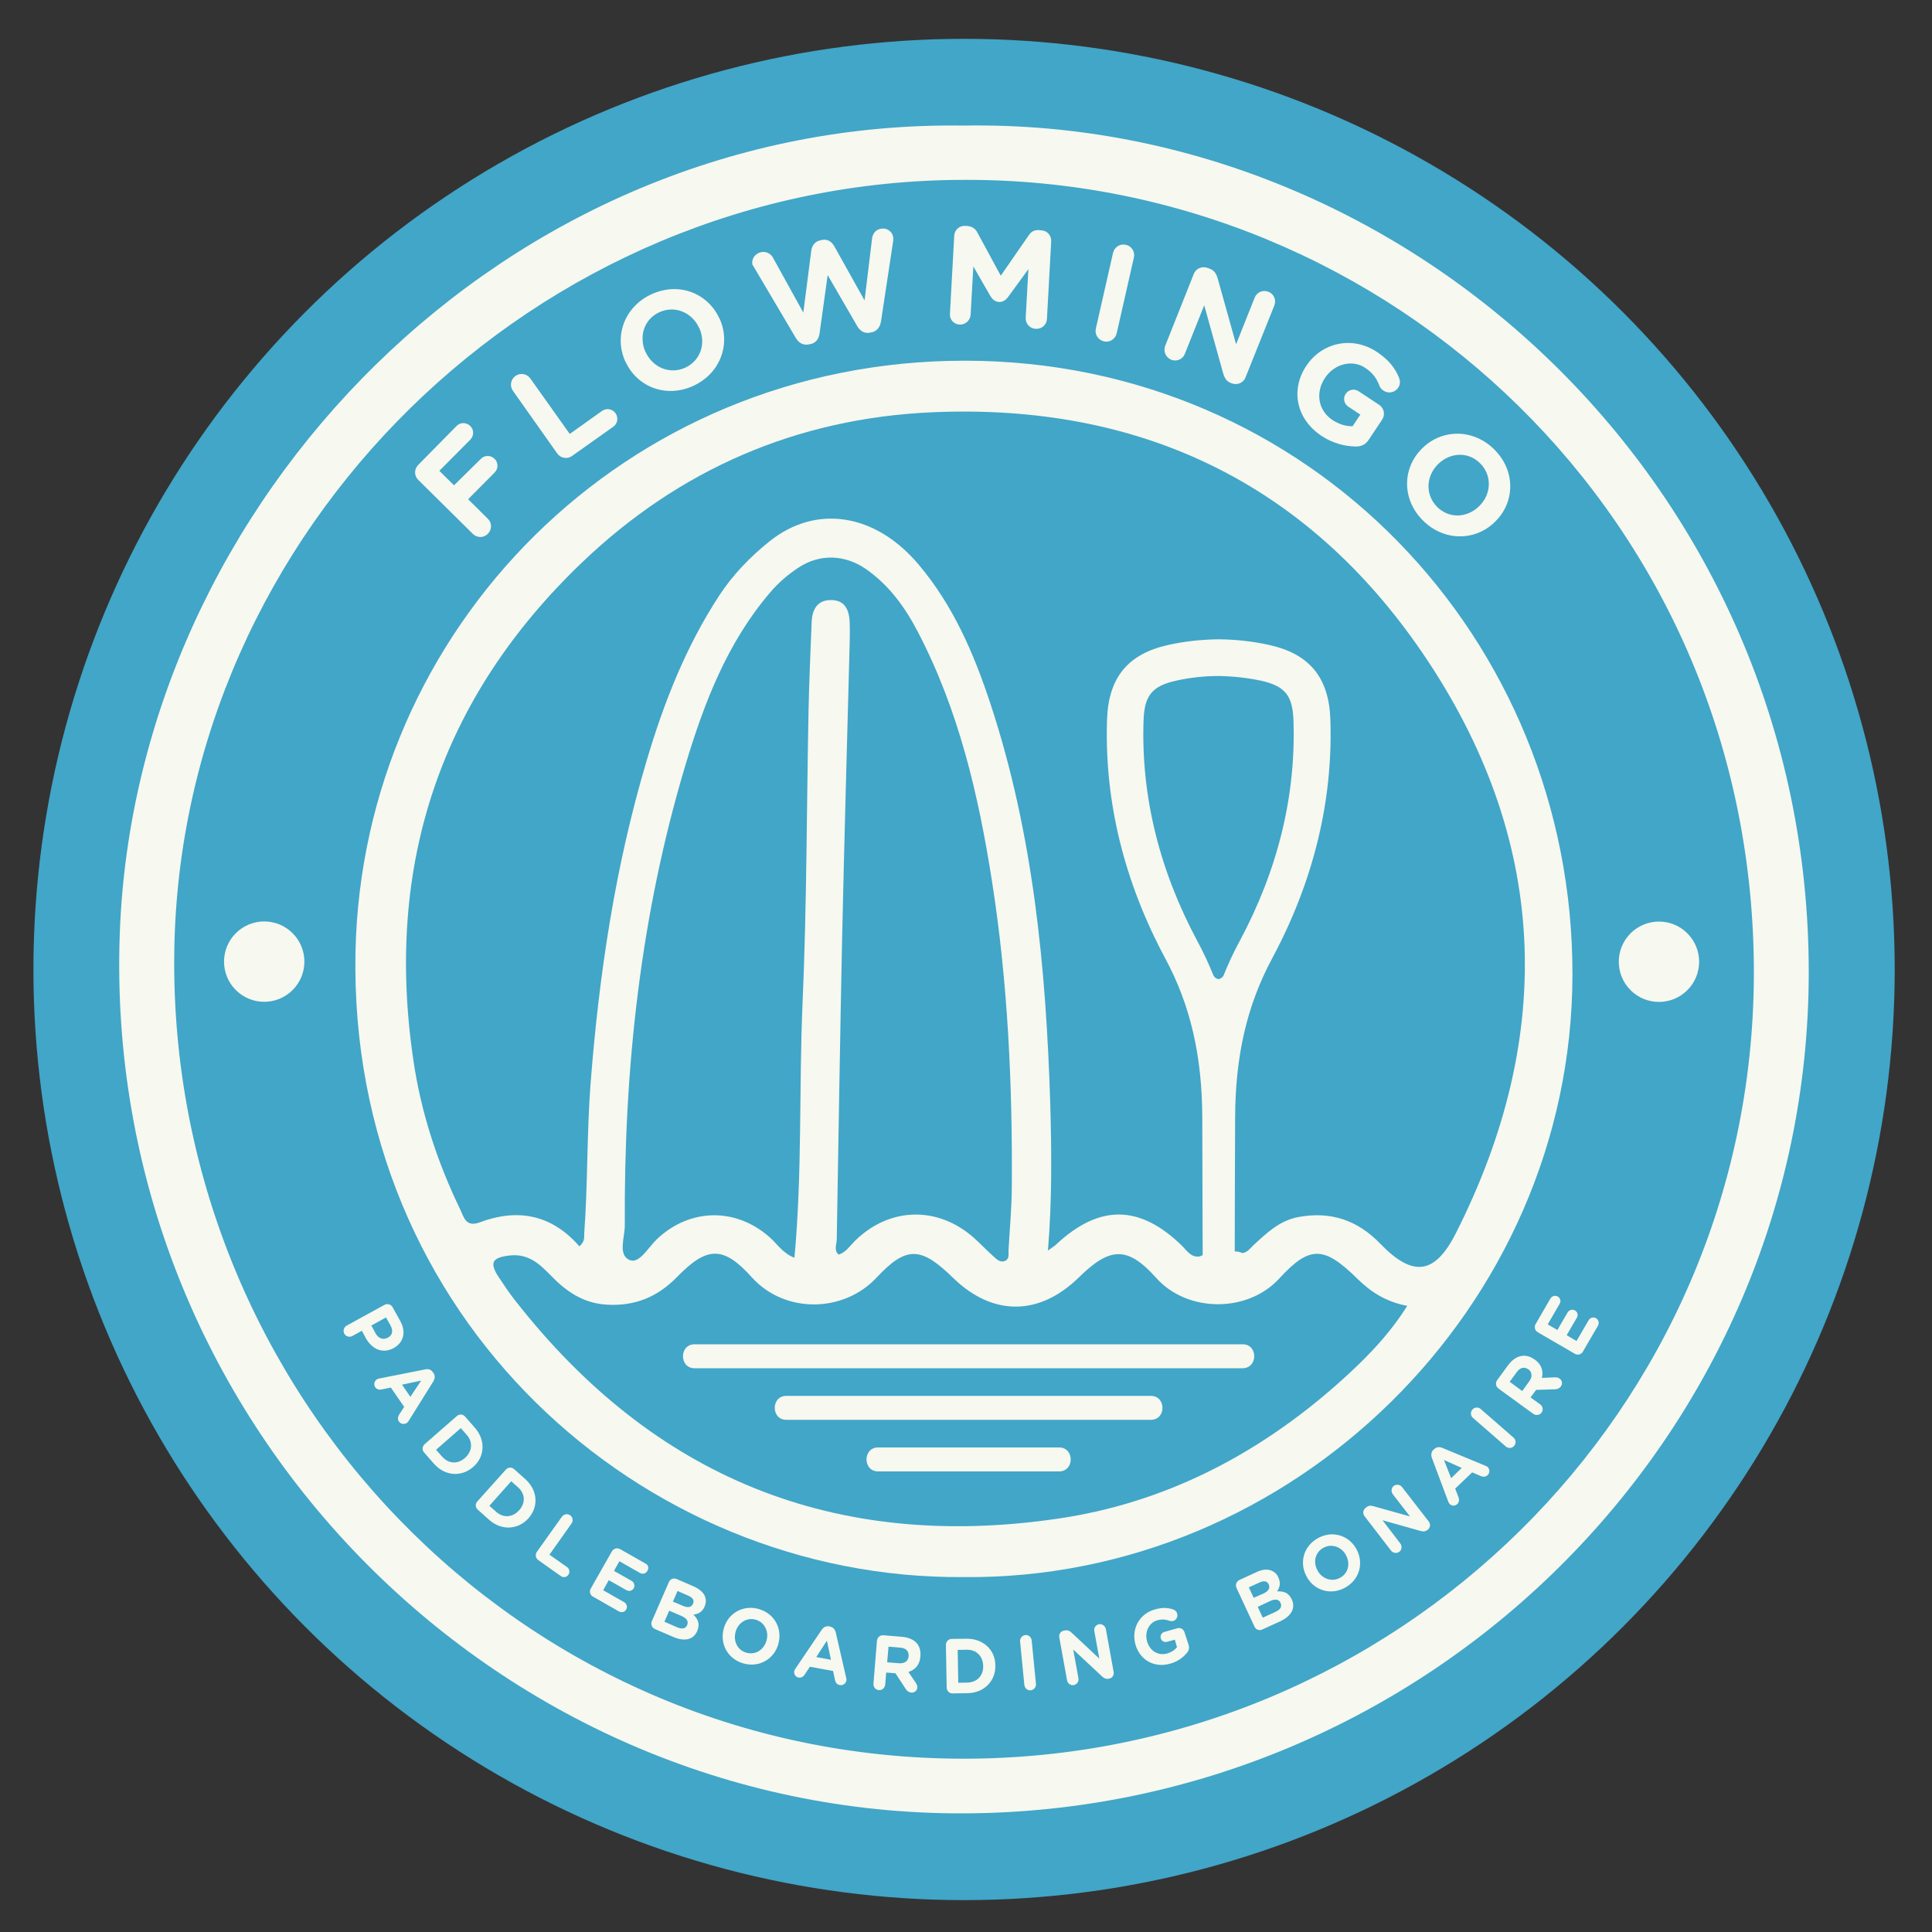 <?xml version="1.0" encoding="utf-8"?>
<!-- Generator: Adobe Illustrator 23.0.3, SVG Export Plug-In . SVG Version: 6.00 Build 0)  -->
<svg version="1.1"  xmlns="http://www.w3.org/2000/svg" xmlns:xlink="http://www.w3.org/1999/xlink" x="0px" y="0px"
	 viewBox="0 0 1000 1000" style="enable-background:new 0 0 1000 1000;" xml:space="preserve">
<rect x="0" y="0" width="1000" height="1000" fill="#333333" stroke="none"/>
<style type="text/css">
	.st0{fill:#41A6C8;}
	.st1{fill:#F7F8EF;}
</style>
<circle class="st0" cx="499" cy="501.8" r="481.7"/>
<g>
	<path class="st1" d="M498.9,65C261.7,61.5,70.2,259,62,483c-9.2,251.9,194,456.3,436.5,455.6c240.6-0.6,437.4-195.5,437.7-434.9
		C936.5,253,730.5,61,498.9,65z M498.5,910.3C268,910.1,87.3,719.9,90.2,493.2C92.9,275,276.8,93,499.5,93.1
		c219.7-0.6,409,176.3,408.3,411.6C907,730.6,722.2,910.5,498.5,910.3z"/>
	<path class="st1" d="M813.9,504.7c0.4-174.3-136.4-317.9-314.3-318C323.2,186.5,187.4,325.7,184,492.8
		c-3.8,189.1,147.9,324.8,314.7,323.5C668.7,818,813.6,676.8,813.9,504.7z M238.3,626.2c-12-24.8-20.5-50.7-24.4-77.9
		c-14.8-100.6,14.1-187.2,87.5-257.3c50.2-48,111-74.5,181-77.6c107.6-4.8,194.1,36.7,254.1,124.9c64.7,95.1,69.3,196.7,17.1,299.9
		c-10.9,21.6-22.3,23-39.1,5.6c-11.9-12.3-25.6-16.9-42.3-13.9c-9.8,1.8-16.5,8.2-23.4,14.6c-1.7,1.6-3.1,3.8-5.9,4.1
		c-0.6-0.5-2-0.8-3.8-0.9c0-18,0.1-40.4,0.2-69.2c0.1-32.1,6.2-58.3,19.1-82.3c21.4-39.9,31.6-81.5,30.2-123.7
		c-0.7-21.8-10.8-34.1-31.8-38.7c-8.5-1.9-17.2-2.8-26-2.9c-8.7,0.1-17.5,1-26,2.9c-21,4.6-31.1,16.9-31.8,38.7
		c-1.4,42.2,8.8,83.8,30.2,123.7c12.9,24,19,50.2,19.1,82.3c0.1,29.9,0.1,52.9,0.2,71.2c-0.8,0.2-1.3,0.5-1.3,0.6
		c-4.7,0.8-6.8-2.9-9.3-5.4c-21.9-21.4-42.8-21.7-65.2-0.8c-0.9,0.9-2.1,1.6-4.3,3.2c2.2-26.3,1.9-51.4,1.2-76.4
		c-2.2-70-8.8-139.4-30.9-206.5c-8.6-26.1-19.4-51.2-37.4-72.4c-22.3-26.3-52.9-31.1-77-11.8c-10,8-18.9,17.2-26,28
		c-17.2,26.3-28.6,55.2-37.5,85.2c-16.3,54.6-24.7,110.5-29.1,167.2c-2,25.9-1.4,51.9-3.3,77.7c-0.1,2,0.5,4.2-2.5,6.8
		c-14.5-16.6-32.1-19.8-51.9-12.3C241.1,635.2,240.1,630,238.3,626.2z M628,504.7c-2.4-5.9-5.1-11.8-8.2-17.5
		c-19.8-36.9-29.2-75.3-27.9-114.1c0.4-13.2,4.4-18,16.9-20.8c7.2-1.6,14.5-2.4,21.9-2.4c7.4,0.1,14.7,0.9,21.9,2.4
		c12.5,2.8,16.5,7.6,16.9,20.8c1.3,38.8-8.1,77.2-27.9,114.1c-3.1,5.7-5.8,11.5-8.2,17.5c-0.5,1.2-1.6,1.9-2.7,2.1
		C629.6,506.6,628.5,505.9,628,504.7z M520.3,652.6c-2.7,1.2-4.6-1-6.3-2.5c-3.4-3-6.4-6.3-9.8-9.3c-18.7-16.7-43.7-16.1-61.5,1.3
		c-2.7,2.6-4.7,6-8.6,7.3c-2.6-2.3-1.1-5.2-1-7.8c0.9-52.2,1.7-104.5,2.8-156.7c1.1-50.8,2.6-101.7,3.9-152.5
		c0.1-3.5,0.1-6.9,0-10.4c-0.3-6.1-2.3-11.3-9.4-11.4c-7.5-0.2-10.1,5.1-10.3,11.6c-0.6,15.2-1.3,30.4-1.6,45.6
		c-1,50.5-0.9,101.1-3.1,151.5c-1.9,43.5-0.1,87.2-4.2,131.7c-6-2.3-8.8-7-12.5-10.3c-17.6-15.9-41.7-15.5-58.8,0.8
		c-4.4,4.2-9,12.8-14,10.7c-6.2-2.6-2.5-11.8-2.5-17.9c-0.5-81,8.1-160.9,31.5-238.7c9.6-31.9,21.5-62.9,43.6-88.8
		c4.3-5.1,9.3-9.4,14.8-13c11-7.3,24.1-6.8,35,0.8c12,8.4,20.2,19.8,26.8,32.5c21.1,40.4,31.3,84.1,38.3,128.7
		c8.3,52.8,10.7,105.9,10.3,159.3c-0.1,10.7-1.1,21.4-1.7,32.1C521.9,649,522.6,651.5,520.3,652.6z M266.7,673.2
		c-3-3.8-5.7-7.8-8.4-11.9c-5.2-7.8-3.7-10.5,5.9-11.5c9.1-0.9,14.9,4.2,20.6,10.1c8.1,8.4,16.9,14.7,29.4,15.4
		c14.6,0.8,26.1-4,36.2-14.3c15.5-15.9,23.9-16.4,38.8,0.2c17,18.8,47.4,18.4,64.5,0.1c15.6-16.7,23.1-16,39.7,0.2
		c20.5,19.9,44.6,19.7,65.1-0.4c15.9-15.6,25-16.4,40,0.4c15.9,17.8,47.1,18.3,63.7,0.2c15.9-17.4,23.3-16.6,40.4,0.2
		c7,6.9,15,12,25.8,14c-10.2,16.2-23,28.8-36.3,40.6c-41.7,36.8-89.7,61.6-144.9,69.6C432.1,802.9,338.4,764.9,266.7,673.2z"/>
	<path class="st1" d="M203.7,697.8L203.7,697.8c5.1-2.8,6.7-8.2,3.5-14l-4-7.2c-0.8-1.5-2.7-2-4.2-1.2l-19.5,10.7
		c-1.5,0.8-2.1,2.7-1.3,4.2c0.8,1.5,2.7,2,4.2,1.2l4.9-2.7l2.2,4.1C192.6,698.2,197.9,700.9,203.7,697.8z M194.5,690.3l-2.3-4.2
		l7.6-4.2l2.3,4.1c1.5,2.7,1.1,5.1-1.4,6.4l-0.1,0C198.5,693.6,196,692.9,194.5,690.3z"/>
	<path class="st1" d="M224.3,710.6l-0.2-0.3c-0.9-1.4-2.4-1.9-4-1.5l-23.8,4.7c-0.5,0.1-0.9,0.2-1.3,0.5c-1.3,0.9-1.7,2.7-0.8,4
		c0.7,1,1.9,1.5,3.2,1.2l4.9-1l6.9,10l-2.6,4c-0.7,1.2-0.9,2.5-0.1,3.6c0.9,1.3,2.7,1.6,4.1,0.7c0.3-0.2,0.6-0.6,0.9-1l12.8-20.5
		C225.2,713.4,225.3,711.9,224.3,710.6z M212.4,723l-4.3-6.3l9.9-2.1L212.4,723z"/>
	<path class="st1" d="M245.8,739l-5.1-5.8c-1.1-1.3-3-1.4-4.3-0.2l-16.6,14.5c-1.3,1.1-1.4,3.1-0.3,4.3l5.1,5.8
		c5.7,6.5,14.3,7,20.3,1.7l0.1-0.1C250.9,754.1,251.5,745.5,245.8,739z M240.7,754.6L240.7,754.6c-3.8,3.4-8.6,3.1-11.9-0.7
		l-3.1-3.5l12.8-11.2l3.1,3.5C244.9,746.4,244.4,751.3,240.7,754.6z"/>
	<path class="st1" d="M271.9,765.6l-5.8-5.2c-1.3-1.1-3.2-1-4.3,0.3l-14.7,16.4c-1.2,1.3-1.1,3.2,0.2,4.3l5.8,5.2
		c6.5,5.8,15.1,5.2,20.4-0.7l0.1-0.1C278.8,779.9,278.4,771.4,271.9,765.6z M268.7,781.7L268.7,781.7c-3.4,3.8-8.2,4.1-11.9,0.8
		l-3.5-3.1l11.3-12.7l3.5,3.1C271.9,773.1,272.1,778,268.7,781.7z"/>
	<path class="st1" d="M290.8,785.1l-12.9,18.1c-1,1.4-0.7,3.3,0.7,4.3l11.7,8.3c1.3,0.9,3,0.6,3.9-0.7c0.9-1.3,0.6-3-0.6-3.9
		l-9.2-6.5l11.4-16.1c1-1.4,0.7-3.3-0.7-4.3C293.7,783.3,291.8,783.7,290.8,785.1z"/>
	<path class="st1" d="M334.3,809.4l-13.4-7.6c-1.5-0.8-3.3-0.3-4.2,1.2l-10.9,19.2c-0.9,1.5-0.4,3.4,1.1,4.2l13.5,7.7
		c1.3,0.7,3,0.3,3.7-1c0.8-1.3,0.3-3-1-3.8l-10.9-6.2l2.9-5.2l9.2,5.2c1.3,0.7,3,0.3,3.7-1c0.8-1.3,0.3-3-1-3.8l-9.2-5.2l2.8-5
		l10.7,6.1c1.3,0.7,3,0.3,3.7-1C336,811.8,335.6,810.1,334.3,809.4z"/>
	<path class="st1" d="M359.2,821.2l-9-3.9c-1.6-0.7-3.3,0-4,1.6l-8.8,20.2c-0.7,1.6,0,3.4,1.6,4.1l9.3,4c5.7,2.5,10.5,1.8,12.6-3
		l0-0.1c1.5-3.5,0.4-6-2-8.4c2.3-0.2,4.5-1.2,5.8-4.1l0-0.1c0.8-1.8,0.8-3.5,0.2-5.2C364.1,824.3,362.1,822.5,359.2,821.2z
		 M355.7,841.1L355.7,841.1c-0.9,2-2.7,2.2-5.2,1.2l-6.6-2.9l2.5-5.7l6.5,2.8C355.6,837.7,356.4,839.3,355.7,841.1z M358.7,830.1
		L358.7,830.1c-0.9,2-2.8,2.1-5.2,1.1l-5.2-2.2l2.4-5.5l5.5,2.4C358.6,826.9,359.5,828.4,358.7,830.1z"/>
	<path class="st1" d="M393,832.9c-8.2-2.5-16,2-18.3,9.7l0,0.1c-2.3,7.7,1.6,15.7,9.8,18.2c8.2,2.5,16-2,18.3-9.7l0-0.1
		C405.1,843.4,401.2,835.4,393,832.9z M396.7,849.3L396.7,849.3c-1.4,4.7-5.8,7.5-10.5,6.1c-4.7-1.4-6.8-6.3-5.4-10.9l0-0.1
		c1.4-4.6,5.8-7.4,10.5-6C395.9,839.8,398.1,844.7,396.7,849.3z"/>
	<path class="st1" d="M432.6,845c-0.4-1.6-1.4-2.8-3-3.1l-0.4-0.1c-1.6-0.3-3,0.4-3.9,1.8l-13.6,20.1c-0.3,0.4-0.5,0.8-0.6,1.2
		c-0.3,1.6,0.7,3.1,2.2,3.4c1.2,0.2,2.4-0.3,3.1-1.4l2.8-4.2l12,2.2l1,4.7c0.3,1.4,1.1,2.4,2.5,2.6c1.6,0.3,3.1-0.8,3.4-2.4
		c0.1-0.4,0-0.8-0.1-1.3L432.6,845z M422.5,857.7l5.5-8.5l2.1,9.9L422.5,857.7z"/>
	<path class="st1" d="M466.8,847.2l-9.6-0.8c-1.7-0.1-3.1,1.1-3.3,2.9l-1.8,22.2c-0.1,1.7,1.1,3.2,2.8,3.3c1.7,0.1,3.1-1.1,3.3-2.9
		l0.5-6.2l4.8,0.4l5.3,8.1c0.6,1,1.5,1.7,2.9,1.9c1.5,0.1,3-0.9,3.1-2.6c0.1-1-0.3-1.6-0.8-2.5l-3.8-5.6c3.5-1.1,5.9-3.7,6.2-8.1
		l0-0.1c0.2-2.7-0.4-4.9-1.8-6.6C473,848.7,470.3,847.5,466.8,847.2z M470.3,857.3c-0.2,2.4-2,3.8-5,3.6l-6.1-0.5l0.7-8.1l6,0.5
		C468.8,853,470.5,854.5,470.3,857.3L470.3,857.3z"/>
	<path class="st1" d="M500.3,848.2l-7.7,0.1c-1.7,0-3,1.4-3,3.2l0.4,22c0,1.7,1.4,3.1,3.1,3l7.7-0.1c8.7-0.2,14.6-6.4,14.4-14.4V862
		C515.2,854.1,509,848.1,500.3,848.2z M500.7,870.9L496,871l-0.3-17l4.7-0.1c5-0.1,8.4,3.4,8.5,8.4l0,0.1
		C509,867.3,505.7,870.8,500.7,870.9z"/>
	<path class="st1" d="M530.7,846.3c-1.7,0.2-2.9,1.7-2.7,3.4l2.2,22.4c0.2,1.7,1.6,3,3.3,2.8c1.7-0.2,2.9-1.7,2.7-3.4l-2.2-22.4
		C533.8,847.4,532.4,846.1,530.7,846.3z"/>
	<path class="st1" d="M568.8,840.7c-1.6,0.3-2.7,1.9-2.4,3.5l2.6,14.3l-14.3-13.4c-1-0.9-2-1.5-3.4-1.2l-0.6,0.1
		c-1.7,0.3-2.8,1.9-2.4,3.6l4,22.1c0.3,1.7,1.9,2.8,3.5,2.5c1.6-0.3,2.7-1.9,2.4-3.5l-2.7-14.9l14.9,13.9c1,0.9,2,1.5,3.4,1.2l0.2,0
		c1.7-0.3,2.8-1.9,2.4-3.6l-4-22.1C572,841.5,570.4,840.4,568.8,840.7z"/>
	<path class="st1" d="M613.1,844.9c-0.5-1.7-2.2-2.6-3.8-2.1l-6.7,1.9c-1.4,0.4-2.2,1.9-1.8,3.3c0.4,1.4,1.9,2.2,3.3,1.8l4-1.1
		l1.1,3.9c-1.2,1.5-2.9,2.6-5,3.2c-4.7,1.4-9.1-1.3-10.5-6.3l0-0.1c-1.3-4.6,0.9-9.4,5.2-10.7c2.5-0.7,4.4-0.5,6.4,0.2
		c0.5,0.2,1.1,0.3,2,0.1c1.6-0.5,2.5-2.2,2-3.8c-0.3-1.2-1.2-1.8-1.9-2.1c-2.9-1-5.8-1.2-9.8,0c-8.1,2.3-12.1,10.3-9.9,18l0,0.1
		c2.3,8,9.7,12.3,18,9.9c4-1.1,6.8-3.4,8.5-5.4c1.2-1.3,1.5-2.6,1-4.4L613.1,844.9z"/>
	<path class="st1" d="M668.6,827.8c-1.6-3.4-4.2-4.3-7.6-4.1c1.3-1.9,2.1-4.2,0.7-7.1l0-0.1c-0.8-1.8-2-2.9-3.7-3.6
		c-2.1-0.8-4.7-0.6-7.6,0.8l-8.9,4.1c-1.5,0.7-2.2,2.5-1.5,4.1l9.3,20c0.7,1.6,2.5,2.3,4.1,1.5l9.2-4.2
		C668.2,836.6,670.8,832.5,668.6,827.8L668.6,827.8z M648.9,827l-2.5-5.4l5.5-2.5c2.3-1.1,4.1-0.7,4.8,1l0,0.1
		c0.9,1.9-0.3,3.4-2.7,4.6L648.9,827z M660.2,834.3l-6.6,3l-2.6-5.6l6.4-3c2.8-1.3,4.6-0.8,5.4,0.9l0,0.1
		C663.7,831.6,662.7,833.1,660.2,834.3z"/>
	<path class="st1" d="M701.8,801.3c-4.1-6.9-12.7-9.3-20.1-4.9s-9.3,13.2-5.1,20.1l0,0.1c4.1,6.9,12.7,9.3,20.1,4.9
		C704.1,817.1,706,808.3,701.8,801.3L701.8,801.3z M693.9,816.5c-4.2,2.5-9.3,0.9-11.8-3.3l0-0.1c-2.5-4.1-1.6-9.3,2.6-11.8
		c4.2-2.5,9.3-0.9,11.8,3.3l0,0.1C699,808.9,698.1,814,693.9,816.5z"/>
	<path class="st1" d="M725.7,769.7c-1-1.3-2.9-1.6-4.3-0.6c-1.3,1-1.5,2.9-0.5,4.3l8.9,11.5l-18.9-5.3c-1.3-0.4-2.5-0.4-3.6,0.5
		l-0.5,0.4c-1.3,1-1.6,2.9-0.5,4.3l13.7,17.8c1,1.3,2.9,1.6,4.3,0.6c1.3-1,1.5-2.9,0.5-4.3l-9.2-12l19.6,5.5
		c1.3,0.4,2.5,0.4,3.6-0.5l0.2-0.1c1.3-1,1.6-2.9,0.5-4.3L725.7,769.7z"/>
	<path class="st1" d="M768.9,758.7l-22.4-9.3c-1.6-0.6-3-0.5-4.2,0.7l-0.3,0.2c-1.2,1.2-1.4,2.7-0.9,4.2l8.5,22.7
		c0.2,0.5,0.4,0.9,0.7,1.2c1.1,1.2,2.9,1.2,4,0.1c0.9-0.9,1.1-2.1,0.7-3.3l-1.8-4.7l8.8-8.4l4.4,1.9c1.3,0.5,2.6,0.5,3.6-0.5
		c1.2-1.1,1.2-3,0-4.2C769.8,759.1,769.4,758.9,768.9,758.7z M751.1,765.1l-3.7-9.4l9.2,4.1L751.1,765.1z"/>
	<path class="st1" d="M766.4,729.3c-1.3-1.1-3.2-1-4.3,0.3c-1.1,1.3-1,3.2,0.3,4.3l17,14.8c1.3,1.1,3.2,1,4.3-0.3
		c1.1-1.3,1-3.2-0.3-4.3L766.4,729.3z"/>
	<path class="st1" d="M804.8,712.9l-6.7,0.3c0.8-3.5-0.1-6.9-3.7-9.5l-0.1,0c-2.1-1.6-4.4-2.2-6.6-1.9c-2.6,0.4-5,2-7.1,4.8
		l-5.7,7.8c-1,1.4-0.7,3.3,0.7,4.3l18,13.1c1.4,1,3.3,0.7,4.3-0.6c1-1.4,0.7-3.3-0.7-4.3l-5-3.6l2.9-3.9l9.7-0.3
		c1.2,0,2.3-0.4,3.1-1.5c0.9-1.2,0.8-3-0.6-4C806.5,713,805.8,712.9,804.8,712.9z M791.5,715l-3.6,5l-6.5-4.8l3.6-4.9
		c1.7-2.4,3.9-3.1,6.1-1.5l0.1,0C793,710.3,793.3,712.6,791.5,715z"/>
	<path class="st1" d="M826.1,682.3c-1.3-0.8-3-0.3-3.8,1l-6.3,10.8l-5.1-3l5.3-9.1c0.8-1.3,0.3-3-1-3.7c-1.3-0.8-3-0.3-3.8,1
		l-5.3,9.1l-5-2.9l6.2-10.7c0.8-1.3,0.3-3-1-3.7c-1.3-0.8-3-0.3-3.8,1l-7.7,13.3c-0.9,1.5-0.3,3.3,1.2,4.2l19.1,11.1
		c1.5,0.9,3.4,0.4,4.2-1.1l7.8-13.4C827.9,684.7,827.4,683.1,826.1,682.3z"/>
	<path class="st1" d="M244.7,276.3c2.2,2.2,5.7,2.2,7.8,0c2.2-2.2,2.2-5.7,0-7.8l-10.2-10.1l13.7-13.8c2-2,2-5.2,0-7.1
		c-2-2-5.2-2-7.1,0L235,251.2l-7.6-7.5l16-16.1c2-2,2-5.2,0-7.1c-2-2-5.2-2-7.1,0l-19.8,20.1c-2.2,2.2-2.2,5.7,0,7.8L244.7,276.3z"
		/>
	<path class="st1" d="M288.4,234.7c1.8,2.5,5.2,3.1,7.7,1.3l21.3-15.1c2.3-1.6,2.8-4.7,1.2-7c-1.6-2.3-4.7-2.8-7-1.2l-16.7,11.9
		l-20.4-28.7c-1.8-2.5-5.2-3.1-7.7-1.3c-2.5,1.8-3.1,5.2-1.3,7.7L288.4,234.7z"/>
	<path class="st1" d="M323.8,187.3c6,13,21,18.9,35.1,12.4c14.1-6.5,19.5-21.9,13.5-34.9l-0.1-0.1c-6-13-21-18.9-35.1-12.4
		c-14.1,6.5-19.5,21.9-13.5,34.9L323.8,187.3z M341.3,161.6c8.1-3.7,16.9,0.2,20.5,8l0.1,0.1c3.6,7.8,0.9,16.8-7.2,20.6
		c-8.1,3.7-16.9-0.2-20.5-8l-0.1-0.1C330.6,174.3,333.2,165.3,341.3,161.6z"/>
	<path class="st1" d="M390.5,138.7l21.4,36.2c1.5,2.6,3.9,3.9,6.5,3.4l1.1-0.2c2.6-0.5,4.3-2.5,4.7-5.5l4.2-30.2l15.3,26.4
		c1.5,2.6,3.8,3.9,6.4,3.4l1.1-0.2c2.6-0.5,4.3-2.6,4.8-5.6l6.3-41.6c0.1-0.7,0.1-1.6,0-2.2c-0.6-3-3.4-4.8-6.4-4.2
		c-2.7,0.5-4.2,2.6-4.5,4.9l-3.9,32.2l-15.7-28.1c-1.4-2.4-3.6-3.8-6.4-3.2l-0.8,0.2c-2.8,0.5-4.3,2.7-4.7,5.4l-4.1,32l-15.7-28.4
		c-1.1-2.1-3.5-3.4-6.1-2.9c-3,0.6-5.1,3.3-4.6,6.4C389.8,137.4,390.1,138.1,390.5,138.7z"/>
	<path class="st1" d="M496.6,168c3,0.2,5.6-2.1,5.8-5.1l1.4-25l8.8,15.3c1.1,1.8,2.4,2.9,4.4,3.1c2,0.1,3.5-0.9,4.8-2.6l10.5-14.4
		l-1.4,25.1c-0.2,3,2.1,5.7,5.2,5.8c3.1,0.2,5.7-2.1,5.8-5.2l2.2-40c0.2-3.1-2.1-5.7-5.2-5.8l-1.2-0.1c-2.2-0.1-3.9,0.7-5.1,2.5
		l-14.6,21.1l-12.2-22.5c-0.9-1.7-2.5-3-4.9-3.2l-1.2-0.1c-3.1-0.2-5.7,2.1-5.8,5.2l-2.2,40.1C491.4,165.3,493.6,167.8,496.6,168z"
		/>
	<path class="st1" d="M571.4,176.7c3,0.7,5.9-1.2,6.6-4.2l8.9-39.2c0.7-3-1.2-6-4.2-6.6c-3-0.7-5.9,1.2-6.6,4.2l-8.9,39.2
		C566.5,173.1,568.4,176,571.4,176.7z"/>
	<path class="st1" d="M606.2,186.2c2.8,1.1,6-0.2,7.1-3.1l10-25.1l9.8,35.2c0.7,2.4,1.7,4.2,4.1,5.1l0.3,0.1
		c2.9,1.1,6.1-0.2,7.2-3.1l14.9-37.2c1.1-2.8-0.2-6-3.1-7.1c-2.8-1.1-6,0.2-7.1,3.1l-9.6,24.1l-9.5-34c-0.7-2.4-1.7-4.2-4.1-5.1
		l-1.1-0.4c-2.9-1.1-6.1,0.2-7.2,3.1L603.1,179C602,181.9,603.4,185,606.2,186.2z"/>
	<path class="st1" d="M684,225.6c6.3,4.2,12.7,5.4,17.5,5.5c3.1,0.1,5.4-1,7.1-3.7l6.8-10.2c1.7-2.6,1-6-1.6-7.7l-10.6-7
		c-2.2-1.5-5.2-0.9-6.7,1.4c-1.5,2.2-0.8,5.2,1.4,6.6l6.2,4.1l-4,6c-3.5,0.1-7-1-10.4-3.2c-7.4-4.9-9-14.1-3.9-21.8l0.1-0.1
		c4.7-7.1,14-9.6,20.7-5.1c4,2.6,5.9,5.5,7.3,9c0.3,0.9,0.9,2,2.2,2.8c2.5,1.7,5.9,1,7.6-1.5c1.2-1.8,1-3.7,0.5-5
		c-2-5.1-5.3-9.4-11.6-13.6c-12.7-8.4-28.5-4.8-36.4,7.2l-0.1,0.1C667.9,201.8,670.9,216.9,684,225.6z"/>
	<path class="st1" d="M773.7,270.2l0.1-0.1c10.3-10,10.8-26.1-0.1-37.2c-10.9-11.1-27.2-11-37.4-1l-0.1,0.1
		c-10.3,10-10.8,26.1,0.1,37.2C747.2,280.3,763.5,280.2,773.7,270.2z M744.4,240.2l0.1-0.1c6.2-6,15.6-6.5,21.8-0.1
		c6.2,6.4,5.5,16-0.7,22l-0.1,0.1c-6.2,6-15.6,6.5-21.8,0.1C737.5,255.8,738.2,246.2,744.4,240.2z"/>
	<path class="st1" d="M643.2,695.8c-94.6,0-189.1,0-283.7,0c-8,0-8,12.4,0,12.4c94.6,0,189.1,0,283.7,0
		C651.2,708.1,651.2,695.8,643.2,695.8z"/>
	<path class="st1" d="M595.7,722.5c-62.9,0-125.8,0-188.7,0c-8,0-8,12.4,0,12.4c62.9,0,125.8,0,188.7,0
		C603.7,734.9,603.7,722.5,595.7,722.5z"/>
	<path class="st1" d="M548.2,749.2c-31.2,0-62.4,0-93.7,0c-8,0-8,12.4,0,12.4c31.2,0,62.4,0,93.7,0
		C556.2,761.6,556.2,749.2,548.2,749.2z"/>
	
		<ellipse transform="matrix(0.707 -0.707 0.707 0.707 -311.906 242.509)" class="st1" cx="136.8" cy="497.8" rx="20.8" ry="20.8"/>
	
		<ellipse transform="matrix(0.707 -0.707 0.707 0.707 -100.443 753.027)" class="st1" cx="858.8" cy="497.8" rx="20.8" ry="20.8"/>
</g>
</svg>
